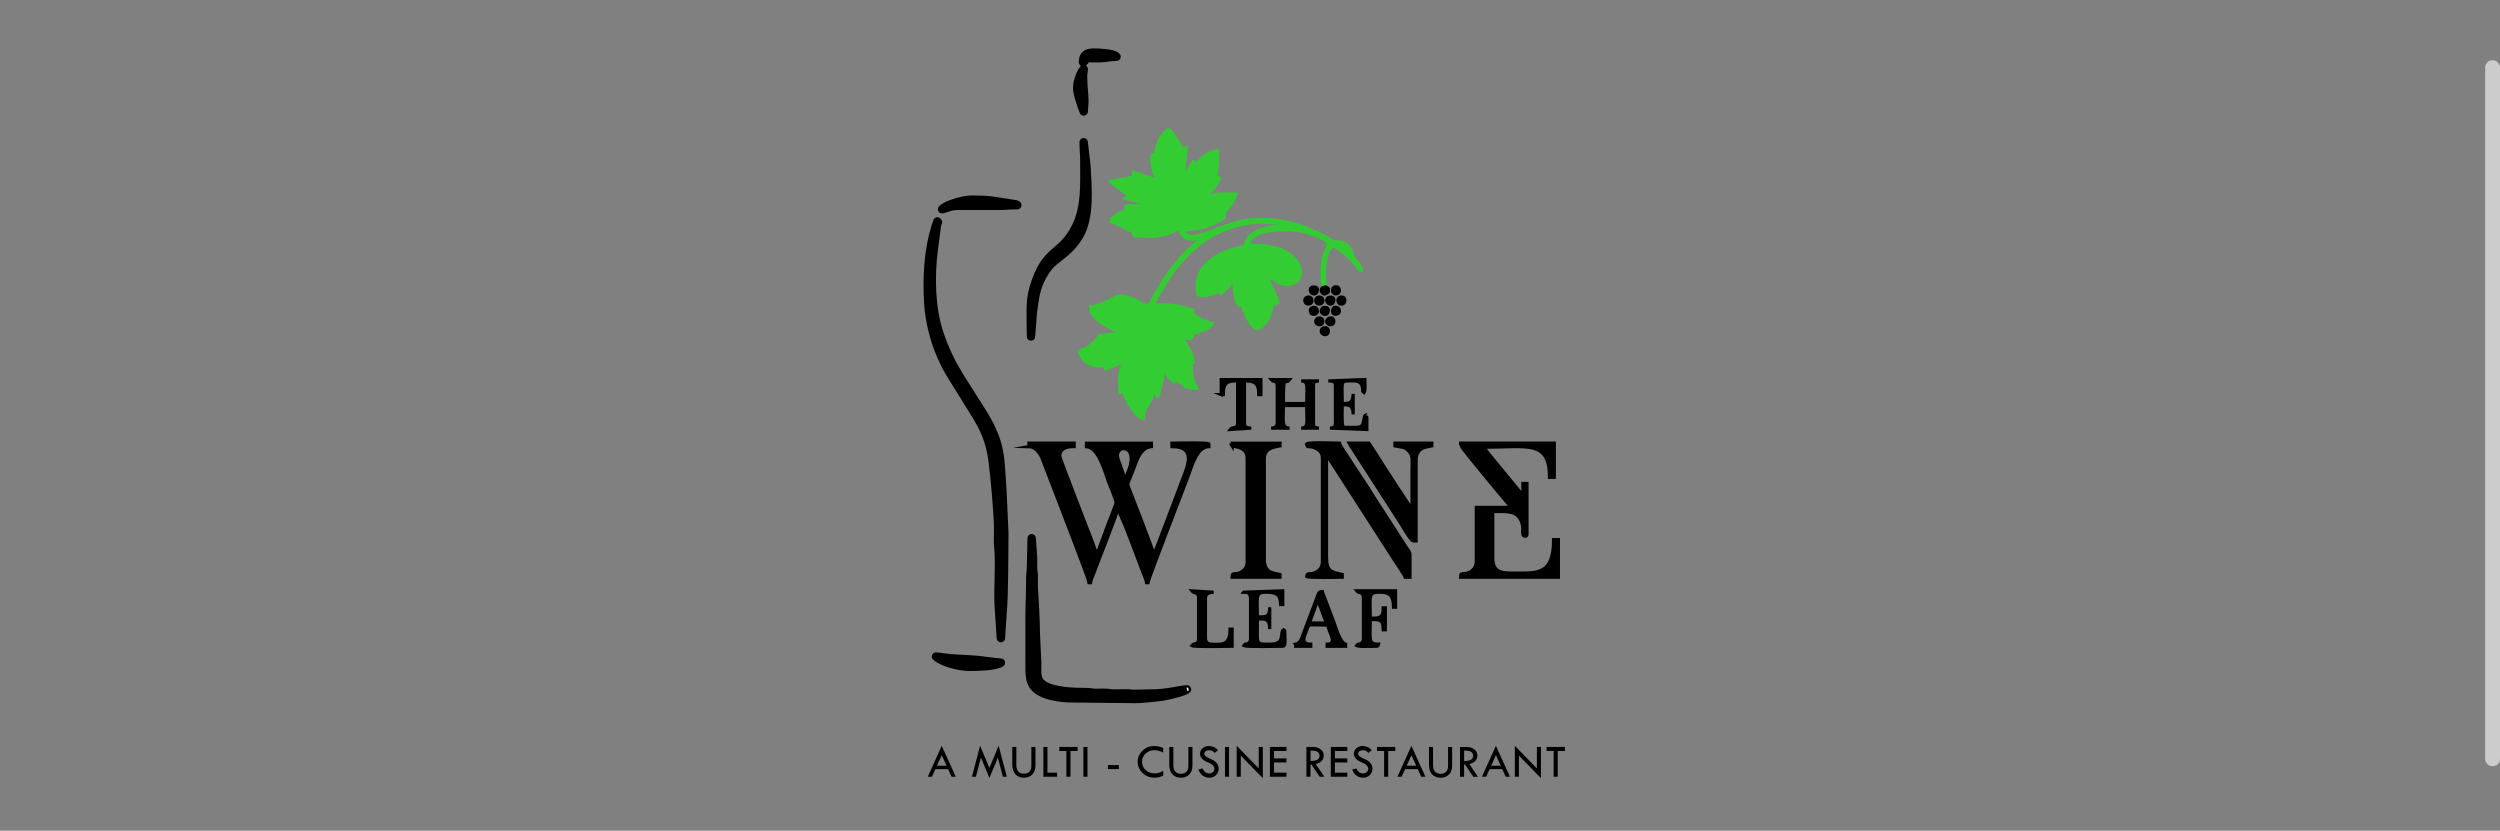 <?xml version="1.0" encoding="UTF-8"?>
<!DOCTYPE svg PUBLIC "-//W3C//DTD SVG 1.1//EN" "http://www.w3.org/Graphics/SVG/1.1/DTD/svg11.dtd">
<!-- Creator: CorelDRAW -->
<svg xmlns="http://www.w3.org/2000/svg" xml:space="preserve" width="59.481mm" height="19.765mm" version="1.1" style="shape-rendering:geometricPrecision; text-rendering:geometricPrecision; image-rendering:optimizeQuality; fill-rule:evenodd; clip-rule:evenodd"
viewBox="0 0 1031.13 342.63"
 xmlns:xlink="http://www.w3.org/1999/xlink"
 xmlns:xodm="http://www.corel.com/coreldraw/odm/2003">
 <rect x="0" y="0" width="1031.13" height="342.63" fill="#808080" stroke="none"/>
 <defs>
  <style type="text/css">
   <![CDATA[
    .str1 {stroke:black;stroke-width:1.32;stroke-miterlimit:22.926}
    .str0 {stroke:#33CC33;stroke-width:1.32;stroke-miterlimit:22.926}
    .str3 {stroke:white;stroke-width:1.32;stroke-miterlimit:22.926}
    .str4 {stroke:#CCCCCC;stroke-width:6.12;stroke-linecap:round;stroke-linejoin:round;stroke-miterlimit:22.926}
    .str2 {stroke:black;stroke-width:3.47;stroke-linecap:round;stroke-linejoin:round;stroke-miterlimit:22.926}
    .fil4 {fill:none}
    .fil1 {fill:black}
    .fil0 {fill:#33CC33}
    .fil2 {fill:white}
    .fil3 {fill:black;fill-rule:nonzero}
   ]]>
  </style>
 </defs>
 <g id="Layer_x0020_1">
  <g id="_2537774655056">
   <path class="fil0 str0" d="M522.01 112.82l0 0zm29.62 -12.13c1.46,0.03 2.36,0.53 3.28,1.23 1.17,0.89 1.2,1.48 1.8,2.72 -1.02,-0.27 -0.61,-0.24 -1.35,-0.9 -0.44,-0.39 -0.79,-0.63 -1.25,-1.01 -0.91,-0.75 -1.9,-1.18 -2.47,-2.04zm-55.58 -2.54l0.55 -0.32 -0.55 0.32zm1.13 -17.21l-0.55 0.32 0.55 -0.32zm-1.13 17.21c-0.39,0.53 -2.11,1.76 -2.79,2.29 -2.8,2.21 -5.56,4.91 -7.77,7.74 -4.47,5.72 -4.64,5.99 -8.4,12.2l-2.67 4.94c-0.4,0.49 -0.03,0.23 -0.65,0.5 -1.54,0.68 -3.03,-0.79 -4.42,-1.54 -0.91,-0.49 -2.91,-1.31 -3.81,-1.55 -0.97,-0.26 -3.21,-0.81 -4.43,-0.59 -0.68,0.12 -7.22,4.4 -11.32,4.49 0.1,4.69 6.95,8.42 11.32,9.84 0.49,0.16 0.59,0.17 1.07,0.34l1.15 0.54 -8.68 0.91c-1.2,0.19 -1.34,0.53 -2,1.39 -0.72,0.93 -2.28,2.5 -3.3,3.19 -1.47,1 -2.81,1.39 -4.36,2.13 1.87,3.54 2.77,5.16 6.88,5.82 1.55,0.25 2.32,-0.18 3.84,-0.18 0.03,1.11 -0.08,0.66 0.28,1.41 0.46,-0.22 3.53,-0.94 7.62,-3.1 -0.3,1.3 -1.05,2.66 -1.73,5.89 -0.43,2.04 0.03,4.43 0.03,7.08 0.82,-0.55 0.38,-0.57 1.41,-0.85 0.85,3.66 4.87,10.68 8.18,11.57 0,-4.68 3.89,-7.17 4.23,-11.28l1.13 0c0.09,1.1 0.25,0.74 0.28,1.97l0.57 0c1.1,-4.72 1.97,-6.14 1.97,-11.85 0.55,0.64 0.48,0.92 0.87,1.67 0.16,0.32 0.67,1.19 0.95,1.59 0.89,1.28 1.48,1.84 2.7,2.66l0.32 -1.12c2.71,0.63 2.84,3.94 8.99,3.94 -0.22,-0.81 -0.65,-1.24 -1.04,-2.06 -1.1,-2.29 -1.22,-6 -1.22,-8.66l0.85 0c0,-3.91 -3.2,-7.77 -4.79,-10.16 1.3,0 3.44,0.71 4.16,-0.07 0.73,-0.78 0.13,-0.23 0.32,-0.81 0.29,-0.9 -0.16,-0.83 1.1,-1.15 1.69,-0.42 6.58,-1.91 7.11,-3.89 -2.46,-0.2 -5.49,-2.01 -7.36,-3.38 -1.57,-1.15 -0.91,-0.61 -0.54,-1.98 -0.96,-0.08 -2.48,-0.8 -3.44,-1.07 -4.83,-1.35 -7.62,-1.19 -12.92,-1.19 0.3,-1.28 1.19,-2.67 1.85,-3.79l4.46 -7.39c7.17,-10.79 17.48,-19.55 30.61,-22.14 2.72,-0.54 7.24,-1.15 10.58,-0.66 0.94,0.14 1.7,0.08 2.63,0.19 0.61,0.08 1.96,0.34 2.65,0.45l4.76 1.17c-3.86,0 -3.04,-0.73 -8.92,0.11 -3.75,0.54 -7.77,1.94 -9.75,4.91 -1.11,1.65 -0.15,2.55 -1.96,3.12 -4.96,1.55 -8.6,1.82 -13.57,5.89 -2.06,1.69 -3.15,2.95 -4.36,5.51 -1.2,2.53 -1.25,7.58 -0.39,8.4 0.93,0.88 6.29,-0.02 7.92,-1.43 1,0.36 0.48,0.6 1.41,0.85 2.89,-1.94 4.6,-5.73 5.64,-6.49 0,3.24 -0.77,1.87 0.15,7.18 0.96,5.54 2.05,4.13 3.23,4.1 0.07,3.14 3.61,9.26 5.92,9.87 1.63,-0.38 3.3,-2.4 4.12,-3.78 0.95,-1.59 1.8,-3.71 1.8,-6.1 1.28,-0.11 1.54,-0.6 2.54,-1.13 -0.41,-0.86 -0.78,-2.09 -1.17,-3.06l-3.91 -8.79c2.46,1.65 5.24,4.88 9.58,4.52 7.45,-0.62 6.34,-11.1 -4.04,-14.57 -3.69,-1.23 -7.78,-1.51 -12.6,-1.51 0.54,-6.44 12.05,-6.5 16.65,-6.5 4.05,0 10.24,1.68 13.62,3.59 1.02,0.57 3.03,1.59 3.58,2.35 -1.73,2.59 -2.31,2.4 -3.11,7.05 -0.28,1.66 -0.28,2.8 -0.28,4.8 0,0.83 -0.03,1.72 -0.01,2.55 0.04,1.38 0.26,1.31 0.29,2.54l0.35 0.01 0.61 -0.09c-0.62,-3.57 -0.43,-9.4 0.97,-13.23 0.53,-1.45 1.29,-2.18 2.3,-3.06 2.5,1.32 6.85,4.99 8.66,7.14 0.67,0.8 1.02,1.51 1.65,2.33 0.74,0.97 3.07,1.85 -0.6,-2.82 -0.69,-0.88 -1.28,-1.19 -1.65,-2.3 -0.82,-2.49 -1.83,-5.77 -6.09,-5.76 -1.96,0.01 -1.96,-0.05 -3.11,-0.84 -1.48,-1.02 -3.39,-2.09 -5.11,-2.79l-5.52 -2.38c-7.44,-2.92 -18.07,-4.41 -27.23,-2.23 -7.44,1.77 -13.07,5.08 -17.83,5.88 -2.65,0.45 -4.74,-0.81 -5.25,-2.72 7.59,0 12.66,-2.03 17.21,-5.08 0,-1.87 -0.29,-1.67 0.61,-2.78 0.58,-0.71 1.13,-1.3 1.65,-2.02 0.76,-1.05 2.21,-3.4 2.54,-4.8 -2.17,0 -4.64,-0.11 -6.77,-0 -1.95,0.1 -4.1,0.81 -5.92,0.85 0.95,-1.41 2.69,-1.22 5.93,-7.33 -0.66,-0.35 -0.74,-0.48 -1.69,-0.56 0.88,-3.76 0.85,-6.06 0.85,-10.72 -4.84,0.11 -8.36,5.29 -9.31,5.92 -0.24,-1.03 -0.16,-0.9 -0.85,-1.41 -0.83,1.24 -3.04,5.26 -3.95,5.93l1.13 -11.85c-1.07,0.28 -0.82,0.54 -1.69,1.13 -0.33,-1.43 -1.52,-3.42 -2.25,-4.52 -0.79,-1.17 -2,-3.21 -3.11,-3.95 -2.83,0.76 -5.28,6.25 -5.36,9.87 -2.36,0.05 -1.99,2.14 -1.38,5.61 0.4,2.3 1.12,3.75 2.23,5.39 -0.92,-0.08 -4.1,-1.32 -5.11,-1.66l-5.04 -1.73 0 2.26c-2.93,0 -6.44,1.35 -9.31,1.41l0 0.57c0.79,0.21 1.42,0.83 2.04,1.34 1.33,1.11 5.33,3.86 5.86,4.58 -0.84,0.02 -1.29,0.09 -1.98,0.56 1.72,0.4 3.47,0.94 5.14,1.35 0.95,0.24 1.57,0.4 2.45,0.66l2.57 0.81c-2.63,0.61 -8.09,0.08 -9.03,0.28 -1.23,0.26 -0.84,0.76 -0.84,2.26 -1.99,0.17 -3.65,1.48 -5.09,2.53 -0.79,0.57 -1.02,0.54 -1.11,1.71 1.81,0.42 3.62,1.53 5.27,2.35 5.88,2.94 3.21,1.24 4.33,3.57 5.94,0 9.63,1.16 16.57,-2.05 1.35,-0.62 0.95,-0.68 2.05,-0.77 0.44,1.87 1.57,3.26 3.13,3.92 2.16,0.92 4.59,-0.1 6.46,-0.25z"/>
   <path class="fil1 str1" d="M582.95 223.12l1.13 0 0 -33.29c0,-1.96 0.66,-3.48 1.8,-4.41 1.36,-1.11 2.82,-1.08 4.69,-1.51l0 -1.13 -15.23 0 0 1.13c3.11,0.72 3.81,0.11 5.87,2.31 1.64,1.76 1.19,4.08 1.19,7.28 0,5.55 0,11.1 0,16.64l-6.72 -10.21c-0.8,-1.24 -1.36,-2.2 -2.2,-3.44 -3.08,-4.61 -5.83,-9.19 -8.86,-13.71l-8.18 0c0.49,0.93 0.9,1.5 1.52,2.43l19.69 30.53c0.74,1.18 4.25,7.39 5.3,7.39zm-79.27 -60.37l0.85 0c0,-5.57 2.39,-5.64 5.92,-5.64l0 17.49c0,2.49 -2.16,1.25 -3.1,2.54l8.75 -0.56c-1.64,0 -2.82,-0.34 -2.82,-1.97l0 -17.49c3.89,0 5.93,0.56 5.93,5.64l0.85 0 0 -6.2 -16.36 0 0 6.2zm23.13 -3.1l0 14.67c0,1.58 -0.96,2.22 -2.54,2.26l7.62 0c-3.48,-0.08 -2.54,-3.15 -2.54,-9.31l9.59 0c0,6.73 0.92,9.24 -2.26,9.31l7.34 0c-1.13,-0.03 -2.26,-0.33 -2.26,-1.41l0 -16.64c0,-1.14 1.02,-1.41 2.26,-1.41l-7.34 0c3.17,0.07 2.26,2.58 2.26,9.31l-9.59 0c0,-13.53 0.49,-7.08 2.54,-9.87l-7.62 0c1.01,1.38 2.54,-0.17 2.54,3.1zm21.72 -2.54c1.5,0.03 2.26,0.47 2.26,1.97l0 15.52c0,1.5 -0.76,1.94 -2.26,1.97l15.23 0.56 0 -5.08c0,-1.08 0.09,-0.1 -0.28,-0.85 -0.74,0.3 -0.56,-0.01 -0.79,1.19 -0.83,4.35 -0.95,3.89 -7.39,3.89 -0.76,0 -0.78,-0.14 -1.41,-0.28 -0.59,-2.54 -0.28,-6.3 -0.28,-9.03 2.88,0 4.51,0.05 4.51,3.95l0 -8.46c-0.1,4.23 -1.94,3.95 -4.51,3.95 0,-9.9 -1.13,-9.31 4.79,-9.31 2.44,0 3.33,1.12 3.62,3.16 0.21,1.48 -0.34,0.94 0.62,1.64 0.58,-1.02 0.28,-4.05 0.28,-5.36l-14.39 0.56zm-9.59 25.95c0.19,2.23 0.8,0.24 4.15,2.05 1.38,0.74 2.34,1.86 2.34,3.87l0 42.88c0,2.61 -2.13,4.44 -4.56,4.75 -1.44,0.18 -1.78,-0.16 -1.93,1.18 1.14,0.64 12.49,0.28 14.67,0.28l0 -1.13c-4.47,-1.04 -6.53,-1.14 -6.49,-7.33l0 -42.04c0.38,0.43 0.11,0.12 0.47,0.66l27.97 43.41c0.76,1.14 3.77,5.53 4.01,6.43l1.98 0 0 -9.31c0,-1.1 -0.96,-2.15 -1.53,-2.99l-11.06 -17.15c-0.72,-1.07 -1.24,-1.78 -1.9,-2.9 -2.95,-5 -7.73,-11.79 -10.97,-16.96 -0.76,-1.21 -3.37,-4.95 -3.61,-5.98 -1.97,0 -12.88,-0.46 -13.54,0.28zm63.47 0.56c0,0.6 14.38,17.87 15.48,19.22 0.87,1.07 1.75,2 2.58,3.06 0.63,0.8 2.32,2.58 2.54,3.39l-14.1 0 0 22.29c0,2.92 -2.14,4.63 -4.6,4.99 -1.61,0.24 -1.85,-0.31 -1.89,1.5l40.34 0 0 -15.52 -1.97 0c0,15.03 -6.97,13.82 -17.77,13.82 -4.85,0 -7.33,-1.3 -7.33,-6.21l0 -19.18c5.86,0 11.34,-0.81 12.35,6.27 0.21,1.52 -0.51,3.89 0.91,3.89 0.65,0 0.85,-0.2 0.85,-0.85l0 -20.88 -1.69 0c0,5.05 0.64,5.88 -3.99,0.04 -1.95,-2.46 -11.27,-13.44 -12.09,-14.99 17.81,0 27.08,-3.18 27.08,12.41l1.97 0 0 -14.1 -38.65 0 0 0.85zm-94.22 0.28c2.04,0.47 6.21,0.79 6.21,5.08l0 42.88c0,1.96 -1.05,3.2 -2.26,3.95 -2.87,1.77 -3.89,-0.33 -3.95,2.26l19.75 0 0 -1.13c-1.74,-0.41 -3.44,-0.51 -4.69,-1.51 -1.13,-0.9 -1.79,-2.48 -1.79,-4.41l0 -41.75c0,-4.75 4.53,-4.9 6.49,-5.36l0 -1.13 -19.75 0 0 1.13zm-44.86 1.13c3.45,0 4.02,4.31 2.34,8.55 -0.45,1.15 -0.96,2.98 -1.78,3.58l-2.26 -6.49c-0.36,-0.89 -0.97,-2.33 -0.7,-3.51 0.27,-1.16 1.24,-2.14 2.39,-2.14zm-38.93 -0.85c2.66,0.06 4.45,2.74 5.31,4.56l8.47 22c1.37,3.72 10.93,28.21 11.04,29.58l0.56 0c0.09,-1.07 0.9,-2.63 1.31,-3.77 1.22,-3.43 9.85,-25.11 9.98,-26.69l3.3 7.7c1,2.57 1.92,5.04 2.91,7.53 1,2.51 1.83,5.04 2.86,7.58 0.45,1.12 0.96,2.44 1.4,3.68 0.35,0.97 1.29,2.98 1.38,3.98l0.57 0c0.14,-1.67 15.22,-40.24 16.68,-44.26 1.43,-3.94 3.53,-11.77 8.43,-11.88l0 -1.13c-1.14,-0.64 -13,-0.28 -15.23,-0.28l0 1.41c11.25,0 5.6,9.8 3.56,15.69l-9.76 25.78c-0.32,0.78 -0.77,1.59 -0.85,2.54l-0.56 0c-0.09,-1.04 -9.01,-24.08 -9.88,-26.23 -0.43,-1.07 -0.9,-1.84 -0.59,-2.83l2.32 -5.88c1.27,-3.54 2.92,-8.7 7.3,-9.06l0 -1.41 -26.8 0 0 1.41c4.88,0.4 7.28,9.37 9.21,14.77 0.52,1.46 3.25,7.46 2.97,8.69 -0.19,0.87 -0.72,1.9 -1.07,2.87 -0.76,2.13 -1.5,3.81 -2.26,5.92l-4.34 11.74c-0.88,-0.64 -1.42,-2.9 -2.09,-4.68 -1.29,-3.39 -13.42,-34.45 -13.42,-35.38 0,-3.32 3.07,-3.95 5.93,-3.95l0 -1.41 -18.62 0 0 1.41zm69.96 62.34l0 16.93c0,2.58 -2.02,1.72 -2.82,2.82 1.15,0.65 14.28,0.28 16.64,0.28l0 -7.05 -0.85 0c0,1.79 -0.13,3.08 -0.78,4.3 -1.26,2.35 -3.85,1.91 -6.55,1.91 -2.02,0 -2.82,-0.8 -2.82,-2.82l0 -16.08c0,-1.9 1.44,-2.54 3.39,-2.54l-9.03 -0.56c0.84,1.14 2.82,0.33 2.82,2.82zm18.62 -2.26c2.09,0 2.82,0.78 2.82,2.82l0 16.36c0,0.89 -0.33,1.49 -0.95,1.87 -1.26,0.77 -1.07,-0.15 -1.87,0.95 1.14,0.64 13.77,0.28 16.08,0.28 1.39,0 0.85,-2.22 0.85,-5.92 0,-0.79 -0.12,-0.52 -0.57,-0.85 -1.64,1.2 0.99,5.93 -5.36,5.93 -6.41,0 -5.36,0.49 -5.36,-10.44 3.23,0 5.08,-0.23 5.08,4.23l0 -9.03c0,4.51 -2.1,3.95 -5.08,3.95 0,-7.87 -1.06,-10.16 3.39,-10.16 4.36,0 6.11,0.77 6.21,5.08l0.85 0 0 -5.64 -16.08 0.56zm30.47 3.39c0.77,1.11 2.75,7.4 3.67,9.31l-7.05 0 3.39 -9.31zm-9.03 18.05l0 0.85 6.21 0 0 -0.85c-4.44,0 -2.49,-3.5 -1.87,-5.25 0.21,-0.61 0.28,-0.89 0.51,-1.46 0.74,-1.81 0.6,-1.19 7.56,-1.19 0.95,0 1.02,0.93 1.31,1.79 0.89,2.69 2.98,6.02 -0.75,6.11l0 0.85 7.62 0 0 -0.85c-2.35,-0.63 -4.02,-7.01 -5.28,-10.24l-3.26 -8.58c-0.43,-1.06 -0.79,-1.79 -1.05,-2.9 -1.61,0.03 -1.59,0.72 -2.01,1.93l-5.64 14.95c-0.76,1.87 -1.13,4.32 -3.35,4.84zm27.93 -18.62l0 16.36c0,0.85 -0.38,1.55 -0.91,1.91 -1.32,0.88 -1.01,-0.32 -1.91,0.91 1.1,0.62 6.59,0.28 8.18,0.28 0.78,0 0.68,-0.22 0.85,-0.85 -4.38,0 -3.39,-1.96 -3.39,-10.16 3.82,0 5.36,-0.14 5.36,4.23l0.85 0 0 -9.03 -0.85 0c0,4.58 -2.09,4.23 -5.36,4.23 0,-9.27 -1.03,-10.72 3.95,-10.72 4.38,0 5.64,1.9 5.64,6.21l0.85 0 0 -6.77 -16.08 0c1,1.36 2.82,-0.07 2.82,3.39z"/>
   <path class="fil1 str2" d="M489.57 284.34c-2.49,0.06 -8.46,1.73 -14.38,1.7l-7.78 0.16c-2.49,-0.39 -5.39,-0.12 -8.03,-0.15 -1.6,-0.02 -1.95,-0.3 -3.65,-0.3 -1.32,-0 -2.66,0.04 -3.97,0.02 -1.6,-0.02 -1.95,-0.3 -3.65,-0.3 -5.48,-0.01 -13.58,-0.28 -17.67,-2.93 -3.25,-2.1 -2.64,-5.03 -2.65,-9.2l-0.58 -11.84c0.03,-5.45 -0.54,-13.8 -0.85,-19.47 -0.07,-1.34 0.01,-2.88 0.01,-4.24 -0,-1.7 -0.28,-2.05 -0.3,-3.65 -0.02,-1.37 0.08,-2.89 0.01,-4.24l-0.57 -7.9 -0.27 12.42c-0.02,1.63 -0.31,2.13 -0.3,3.93 0.02,5.88 -0.28,11.04 -0.28,16.65 0,5.64 0,11.28 0,16.93 0,6.67 -0.36,10.52 4.03,13.18 3.71,2.25 9.53,2.93 14.02,2.91l25.1 0.28 0.22 0c2.83,-0.01 5.15,-0.34 7.7,-0.56 2.49,-0.21 5.03,-0.63 7.27,-1.19 1.22,-0.3 5.49,-1.29 6.54,-2.2zm-102.97 -192.68l0.28 0 -0.24 -0.33 -0.05 0.33 -0.41 1c-3.46,10.4 -3.97,22.28 -3.25,33.12 0.44,6.63 2.51,14.79 5.08,20.6 0.69,1.55 1.27,2.86 2.06,4.43 0.76,1.51 1.54,2.66 2.35,4.14l4.88 7.81c5.74,9.61 10.39,14.95 12.02,26.63 0.94,6.68 2.39,22.69 2.38,29.5 -0.01,1.89 -0.16,4.66 0.04,6.45 0.79,7.09 -0.3,18.73 0.25,25.42l0.83 12.43 0.77 -11.93c0.51,-3.7 0.62,-26.08 0.64,-31.24l-0.83 -18.35c-1.02,-12.4 -0.01,-17.99 -7.79,-30.86l-9.95 -15.73c-3.55,-5.89 -5.97,-10.86 -8.2,-17.47 -3.42,-10.17 -3.82,-23.09 -2.37,-34.46l1.49 -11.48zm60.09 -66.01c0.97,-0.65 0.88,-0.68 1.41,-1.69 2.08,0 4.46,0.11 6.49,0 1.99,-0.11 3.68,-0.57 5.92,-0.57 -1.08,-1.47 -7.33,-1.69 -9.31,-1.69 -3,0 -4.51,0.91 -4.51,3.95zm0.28 20.31l0.28 -3.95c0,-3.77 -0.56,-6.3 -0.56,-10.44 0,-1.57 0.28,-1.67 0.28,-3.1 -1.39,1.6 -2.98,5.99 -2.64,8.54 0.25,1.84 0.6,2.98 1.12,4.54 0.3,0.88 0.45,1.31 0.67,2.15l0.85 2.26zm-58.4 40.34c2.5,-0.58 3.41,-1.43 6.76,-1.42l16.37 0.01c2.88,0.01 4.86,-0.28 7.9,-0.28 -0.22,-0.16 -0.12,-0.15 -0.54,-0.31l-2.9 -0.49c-7.11,-0.98 -7.55,-1.46 -15.47,-1.46 -3.46,0 -10.87,2.23 -12.13,3.95zm11.28 188.73c2.86,0 10.69,-0.11 12.98,-1.69 -3.92,-0.33 -8.35,-1.16 -13.26,-1.41 -3.11,-0.16 -7.16,-0.28 -10.28,-0.72 -1.03,-0.15 -2.41,-0.39 -3.26,-0.41 3.02,2.63 10.02,4.23 13.82,4.23zm47.39 -208.76c0,9.72 0.64,19.06 -3.57,27.46 -5.99,11.94 -12.41,8.15 -17.4,25.19 -1.68,5.72 -1.03,12.82 -1.03,19.85l0.72 -9.71c0.8,-5.56 1.07,-10.34 4.4,-15.91 1.37,-2.28 2.49,-3.94 4.59,-5.57 4.29,-3.35 7.2,-5.45 10.1,-10.21 4.64,-7.64 3.55,-19.9 3.05,-28.84l-1.14 -9.87c0,2.89 0.28,4.69 0.28,7.62z"/>
   <path class="fil1" d="M537.53 123.82c0,3.13 4.23,2.72 4.23,0.28 0,-3.22 -4.23,-2.7 -4.23,-0.28zm13.54 6.49l1.42 -0.56c1.09,-1.02 0.76,-3.68 -1.7,-3.68 -2.14,0 -2.85,4.23 0.28,4.23zm-9.03 2.26c0,2.49 4.23,2.86 4.23,0 0,-2.96 -4.23,-2.6 -4.23,0zm9.03 -10.72c2.65,0 2.65,-4.23 0,-4.23 -2.84,0 -2.84,4.23 0,4.23zm-4.51 10.72c0,2.49 4.23,2.86 4.23,0 0,-3.27 -4.23,-2.36 -4.23,0zm-0.49 -14.65l-0.35 -0.02c-1.54,0.42 -1.91,2.21 -0.79,3.33 1.46,1.46 2.59,0.17 3.61,-0.51l0 -1.97c-0.83,-0.56 -0.76,-0.65 -1.85,-1.2l-0.61 0.37zm7.26 8.16c2.49,0 2.86,-4.23 0,-4.23 -2.98,0 -2.73,4.23 0,4.23zm-9.03 10.44c0,2.6 4.23,3.15 4.23,0 0,-2.86 -4.23,-2.49 -4.23,0zm-4.51 -8.46c0,3.13 4.23,2.72 4.23,0.28 0,-3.13 -4.23,-2.72 -4.23,-0.28zm0 -8.46c0,2.82 4.23,3.33 4.23,-0.28 0,-2.07 -4.23,-2.38 -4.23,0.28zm6.77 4.23c0,2.62 4.23,3.47 4.23,-0.28 0,-2.24 -4.23,-2.31 -4.23,0.28zm-2.26 4.51c0,2.14 4.23,3.34 4.23,-0.57 0,-2.06 -4.23,-2.52 -4.23,0.57zm-2.26 -4.51c0,3.13 4.23,2.72 4.23,0.28 0,-3.22 -4.23,-2.7 -4.23,-0.28z"/>
   <polygon class="fil2 str3" points="489.57,284.34 490.18,284.18 "/>
   <path class="fil3" d="M388.42 307.6l5.8 12.76 -1.75 0 -1.43 -3.14 -5.22 0 -1.42 3.14 -1.74 0 5.76 -12.76zm0.01 3.86l-1.97 4.36 3.95 0 -1.98 -4.36zm23.47 -3.9l3.37 12.8 -1.63 0 -2.06 -7.85 -3.49 8.32 -3.51 -8.35 -2.06 7.87 -1.63 0 3.35 -12.8 3.85 9.16 3.81 -9.16zm5.62 0.51l1.68 0 0 7.55c0,1.12 0.27,1.98 0.81,2.59 0.54,0.61 1.3,0.92 2.28,0.92 0.97,0 1.74,-0.28 2.28,-0.84 0.54,-0.56 0.82,-1.36 0.82,-2.38l0 -7.84 1.68 0 0 7.72c0,1.5 -0.43,2.71 -1.29,3.61 -0.86,0.9 -2,1.35 -3.43,1.35 -1.46,0 -2.63,-0.46 -3.51,-1.37 -0.88,-0.91 -1.32,-2.26 -1.32,-4.04l0 -7.27zm12.82 0l1.68 0 0 10.61 3.99 0 0 1.68 -5.67 0 0 -12.29zm6.58 0l7.54 0 0 1.68 -2.94 0 0 10.61 -1.68 0 0 -10.61 -2.92 0 0 -1.68zm9.93 0l1.68 0 0 12.29 -1.68 0 0 -12.29zm10.15 7.49l4.48 0 0 1.64 -4.48 0 0 -1.64zm22.77 -7.07l0 1.9c-1.32,-0.64 -2.54,-0.97 -3.66,-0.97 -1.43,0 -2.63,0.46 -3.61,1.38 -0.98,0.92 -1.46,2.05 -1.46,3.39 0,1.37 0.5,2.5 1.5,3.42 1,0.91 2.25,1.37 3.76,1.37 1.09,0 2.25,-0.34 3.47,-1.03l0 1.92c-1.11,0.59 -2.32,0.89 -3.62,0.89 -1.91,0 -3.53,-0.64 -4.88,-1.93 -1.35,-1.29 -2.03,-2.84 -2.03,-4.66 0,-1.78 0.67,-3.31 1.99,-4.58 1.33,-1.27 2.93,-1.91 4.8,-1.91 1.2,0 2.45,0.27 3.73,0.81zm2.51 -0.41l1.68 0 0 7.55c0,1.12 0.27,1.98 0.81,2.59 0.54,0.61 1.3,0.92 2.28,0.92 0.97,0 1.74,-0.28 2.28,-0.84 0.54,-0.56 0.82,-1.36 0.82,-2.38l0 -7.84 1.68 0 0 7.72c0,1.5 -0.43,2.71 -1.29,3.61 -0.86,0.9 -2,1.35 -3.43,1.35 -1.46,0 -2.63,-0.46 -3.51,-1.37 -0.88,-0.91 -1.32,-2.26 -1.32,-4.04l0 -7.27zm20.06 1.36l-1.36 1.09c-0.36,-0.37 -0.68,-0.65 -0.98,-0.83 -0.29,-0.18 -0.71,-0.27 -1.26,-0.27 -0.6,0 -1.09,0.14 -1.46,0.41 -0.38,0.27 -0.56,0.62 -0.56,1.05 0,0.37 0.16,0.7 0.49,0.98 0.33,0.29 0.88,0.6 1.67,0.94 0.79,0.34 1.4,0.66 1.84,0.94 0.44,0.29 0.8,0.62 1.08,0.97 0.28,0.36 0.49,0.73 0.63,1.12 0.14,0.39 0.21,0.8 0.21,1.24 0,1.02 -0.37,1.89 -1.11,2.61 -0.74,0.72 -1.64,1.08 -2.7,1.08 -1.03,0 -1.94,-0.28 -2.73,-0.84 -0.79,-0.56 -1.39,-1.41 -1.82,-2.53l1.68 -0.48c0.61,1.38 1.54,2.07 2.79,2.07 0.61,0 1.12,-0.18 1.52,-0.54 0.41,-0.37 0.61,-0.82 0.61,-1.38 0,-0.33 -0.11,-0.67 -0.32,-1 -0.21,-0.34 -0.47,-0.61 -0.78,-0.83 -0.31,-0.22 -0.81,-0.47 -1.5,-0.76 -0.68,-0.29 -1.21,-0.55 -1.58,-0.79 -0.37,-0.23 -0.69,-0.51 -0.96,-0.84 -0.27,-0.32 -0.47,-0.64 -0.6,-0.97 -0.12,-0.32 -0.19,-0.67 -0.19,-1.03 0,-0.88 0.35,-1.63 1.06,-2.25 0.71,-0.62 1.57,-0.93 2.57,-0.93 0.67,0 1.35,0.15 2.04,0.44 0.68,0.29 1.26,0.73 1.71,1.32zm2.9 -1.36l1.68 0 0 12.29 -1.68 0 0 -12.29zm4.84 -0.49l9.09 9.33 0 -8.84 1.68 0 0 12.86 -9.09 -9.3 0 8.73 -1.68 0 0 -12.78zm13.71 0.49l6.81 0 0 1.68 -5.13 0 0 3.04 5.13 0 0 1.68 -5.13 0 0 4.21 5.13 0 0 1.68 -6.81 0 0 -12.29zm15.06 0l2.66 0c1.33,0 2.4,0.33 3.23,0.99 0.83,0.66 1.25,1.5 1.25,2.53 0,0.82 -0.27,1.55 -0.8,2.18 -0.54,0.63 -1.37,1.07 -2.51,1.33l3.55 5.26 -1.93 0 -3.41 -5.06 -0.37 0 0 5.06 -1.68 0 0 -12.29zm1.68 1.48l0 4.29c2.48,0.05 3.71,-0.67 3.71,-2.15 0,-0.52 -0.15,-0.95 -0.44,-1.28 -0.29,-0.33 -0.67,-0.56 -1.15,-0.67 -0.48,-0.12 -1.19,-0.18 -2.12,-0.18zm8.37 -1.48l6.81 0 0 1.68 -5.13 0 0 3.04 5.13 0 0 1.68 -5.13 0 0 4.21 5.13 0 0 1.68 -6.81 0 0 -12.29zm16.87 1.36l-1.36 1.09c-0.36,-0.37 -0.68,-0.65 -0.98,-0.83 -0.29,-0.18 -0.71,-0.27 -1.26,-0.27 -0.6,0 -1.09,0.14 -1.46,0.41 -0.37,0.27 -0.56,0.62 -0.56,1.05 0,0.37 0.16,0.7 0.49,0.98 0.33,0.29 0.89,0.6 1.68,0.94 0.79,0.34 1.4,0.66 1.84,0.94 0.44,0.29 0.8,0.62 1.08,0.97 0.28,0.36 0.49,0.73 0.63,1.12 0.14,0.39 0.21,0.8 0.21,1.24 0,1.02 -0.37,1.89 -1.11,2.61 -0.74,0.72 -1.64,1.08 -2.7,1.08 -1.03,0 -1.94,-0.28 -2.73,-0.84 -0.79,-0.56 -1.39,-1.41 -1.82,-2.53l1.68 -0.48c0.61,1.38 1.54,2.07 2.79,2.07 0.61,0 1.11,-0.18 1.52,-0.54 0.41,-0.37 0.61,-0.82 0.61,-1.38 0,-0.33 -0.11,-0.67 -0.32,-1 -0.21,-0.34 -0.47,-0.61 -0.78,-0.83 -0.31,-0.22 -0.81,-0.47 -1.49,-0.76 -0.68,-0.29 -1.21,-0.55 -1.58,-0.79 -0.37,-0.23 -0.69,-0.51 -0.97,-0.84 -0.27,-0.32 -0.47,-0.64 -0.59,-0.97 -0.12,-0.32 -0.19,-0.67 -0.19,-1.03 0,-0.88 0.35,-1.63 1.06,-2.25 0.71,-0.62 1.57,-0.93 2.57,-0.93 0.67,0 1.35,0.15 2.04,0.44 0.68,0.29 1.26,0.73 1.72,1.32zm2.19 -1.36l7.54 0 0 1.68 -2.94 0 0 10.61 -1.68 0 0 -10.61 -2.92 0 0 -1.68zm14.17 -0.47l5.8 12.76 -1.75 0 -1.42 -3.14 -5.22 0 -1.42 3.14 -1.74 0 5.76 -12.76zm0.01 3.86l-1.97 4.36 3.95 0 -1.98 -4.36zm7.25 -3.38l1.68 0 0 7.55c0,1.12 0.27,1.98 0.81,2.59 0.54,0.61 1.3,0.92 2.28,0.92 0.97,0 1.74,-0.28 2.28,-0.84 0.54,-0.56 0.82,-1.36 0.82,-2.38l0 -7.84 1.68 0 0 7.72c0,1.5 -0.43,2.71 -1.29,3.61 -0.86,0.9 -2,1.35 -3.43,1.35 -1.46,0 -2.63,-0.46 -3.51,-1.37 -0.88,-0.91 -1.32,-2.26 -1.32,-4.04l0 -7.27zm12.82 0l2.66 0c1.33,0 2.4,0.33 3.23,0.99 0.83,0.66 1.25,1.5 1.25,2.53 0,0.82 -0.27,1.55 -0.8,2.18 -0.54,0.63 -1.37,1.07 -2.51,1.33l3.55 5.26 -1.93 0 -3.41 -5.06 -0.37 0 0 5.06 -1.68 0 0 -12.29zm1.68 1.48l0 4.29c2.48,0.05 3.71,-0.67 3.71,-2.15 0,-0.52 -0.15,-0.95 -0.44,-1.28 -0.29,-0.33 -0.67,-0.56 -1.15,-0.67 -0.48,-0.12 -1.19,-0.18 -2.12,-0.18zm13.1 -1.96l5.8 12.76 -1.75 0 -1.43 -3.14 -5.22 0 -1.42 3.14 -1.74 0 5.76 -12.76zm0.01 3.86l-1.97 4.36 3.95 0 -1.98 -4.36zm7.8 -3.88l9.09 9.33 0 -8.84 1.68 0 0 12.86 -9.09 -9.3 0 8.73 -1.68 0 0 -12.78zm13.09 0.49l7.54 0 0 1.68 -2.94 0 0 10.61 -1.68 0 0 -10.61 -2.92 0 0 -1.68z"/>
  </g>
  <rect class="fil4" y="0" width="1028.07" height="342.62"/>
  <line class="fil4 str4" x1="1028.07" y1="27.91" x2="1028.07" y2= "312.97" />
 </g>
</svg>
